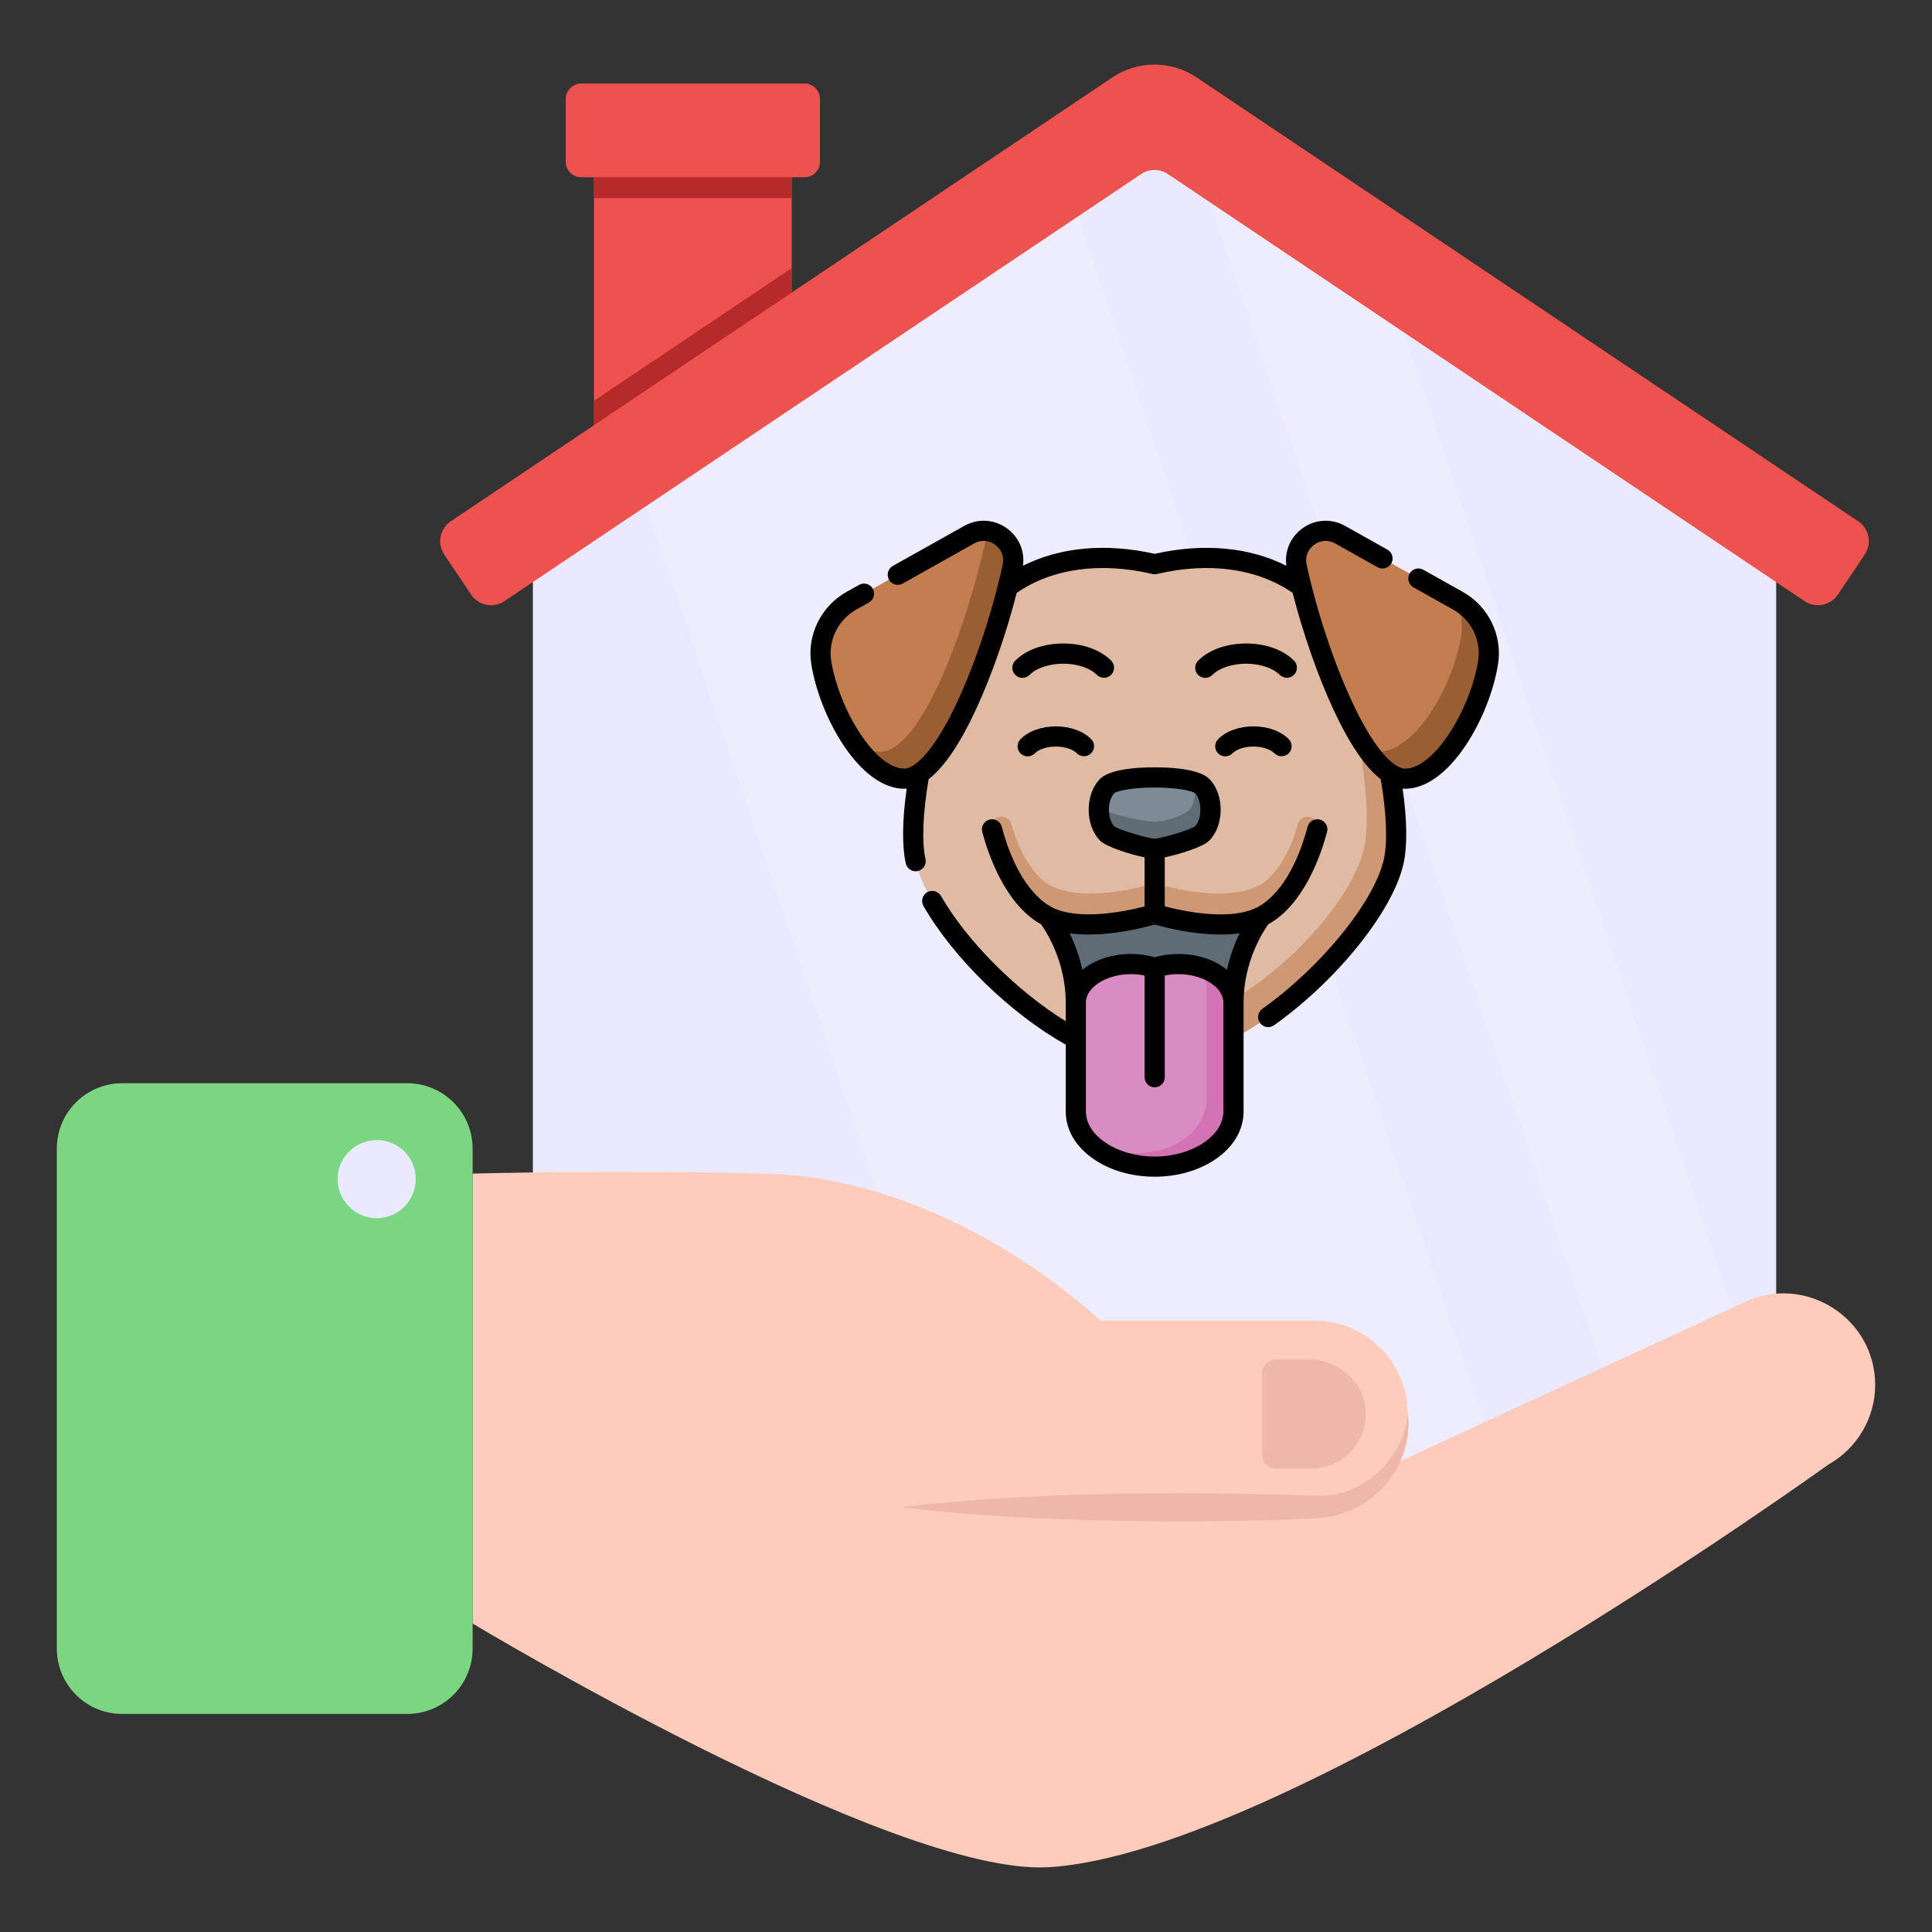 <svg width="80" height="80" viewBox="0 0 80 80" fill="none" xmlns="http://www.w3.org/2000/svg">
<rect x="0" y="0" width="80" height="80" fill="#333333" stroke="none"/>
<path d="M24.596 6.06H32.783V20.421H24.596V6.06Z" fill="#ED524E"/>
<path d="M32.783 11.102V17.915L29.051 20.421H24.596V16.595L32.783 11.102ZM24.595 6.06H32.785V8.2H24.595V6.06Z" fill="#B72A2A"/>
<path d="M33.953 4.1V6.7C33.953 7.053 33.668 7.339 33.315 7.339H24.066C23.896 7.339 23.734 7.272 23.614 7.152C23.494 7.032 23.427 6.869 23.427 6.7V4.1C23.427 3.747 23.713 3.461 24.066 3.461H33.315C33.668 3.461 33.953 3.747 33.953 4.1Z" fill="#ED524E"/>
<path d="M73.548 21.716V60.869C73.548 61.563 72.983 62.128 72.277 62.128H23.324C22.63 62.128 22.065 61.563 22.065 60.869V21.716L26.113 18.999L43.983 6.999L47.807 4.434L49.054 5.269L57.089 10.669L73.548 21.716Z" fill="#E9E9FF"/>
<g opacity="0.2">
<path d="M62.548 62.128H40.618L26.112 18.999L43.983 6.999L62.548 62.128ZM73.548 59.609V60.868C73.548 61.562 72.983 62.127 72.277 62.127H68.183L49.053 5.268L57.089 10.668L73.548 59.609Z" fill="white"/>
</g>
<path d="M77.647 57.351C77.647 58.707 76.901 59.974 75.713 60.642C75.713 60.642 53.36 76.751 43.406 77.317C36.947 77.679 19.57 67.227 19.57 67.227V48.596C19.57 48.596 25.159 48.438 31.73 48.596C36.481 48.709 41.617 51.119 45.566 54.681H54.423C54.931 54.681 55.434 54.781 55.904 54.975C56.373 55.17 56.8 55.455 57.159 55.814C57.518 56.173 57.803 56.599 57.997 57.069C58.192 57.538 58.292 58.041 58.291 58.549C58.291 59.319 58.066 60.044 57.669 60.642H57.681L72.206 53.934C74.716 52.724 77.647 54.556 77.647 57.351Z" fill="#FFCBBA"/>
<path d="M58.294 58.545C58.427 59.516 58.102 60.554 57.465 61.372C56.785 62.205 55.805 62.738 54.736 62.854C52.74 62.979 50.854 62.982 48.908 63.001C45.045 62.983 41.18 62.879 37.316 62.413C41.18 61.948 45.045 61.841 48.908 61.825C50.826 61.831 52.805 61.874 54.672 61.942C56.382 61.936 58.082 60.512 58.294 58.545Z" fill="#EFB7A8"/>
<path d="M19.57 47.559V68.265C19.57 68.982 19.285 69.67 18.778 70.178C18.27 70.685 17.582 70.97 16.864 70.97H5.06C4.342 70.971 3.654 70.686 3.146 70.179C2.639 69.672 2.353 68.984 2.353 68.267V47.56C2.353 46.842 2.638 46.154 3.145 45.647C3.653 45.139 4.341 44.854 5.058 44.854L16.863 44.853C17.581 44.853 18.269 45.138 18.776 45.645C19.284 46.153 19.57 46.841 19.57 47.559Z" fill="#7BD681"/>
<path d="M17.215 48.82C17.215 49.714 16.497 50.444 15.603 50.444C14.709 50.444 13.979 49.714 13.979 48.82C13.979 47.926 14.709 47.209 15.603 47.209C16.497 47.209 17.215 47.926 17.215 48.82Z" fill="#E9E9FF"/>
<path d="M56.544 58.36C56.603 59.054 56.344 59.689 55.897 60.148C55.485 60.56 54.92 60.807 54.297 60.807H52.838C52.685 60.807 52.539 60.746 52.431 60.638C52.322 60.53 52.262 60.383 52.262 60.23V56.866C52.262 56.548 52.52 56.289 52.838 56.289H54.179C55.368 56.289 56.45 57.16 56.544 58.36Z" fill="#EFB7A8"/>
<path d="M74.727 24.894L48.358 7.206C48.194 7.096 48.002 7.038 47.805 7.038C47.608 7.038 47.416 7.096 47.253 7.206L20.883 24.894C20.665 25.04 20.398 25.094 20.14 25.043C19.883 24.992 19.656 24.841 19.509 24.623L18.394 22.961C18.321 22.853 18.271 22.732 18.245 22.604C18.219 22.477 18.219 22.345 18.244 22.217C18.269 22.09 18.319 21.968 18.392 21.86C18.464 21.751 18.556 21.658 18.665 21.586L46.065 3.203C47.117 2.498 48.493 2.498 49.545 3.203L76.946 21.586C77.4 21.892 77.522 22.507 77.216 22.961L76.101 24.623C75.955 24.841 75.728 24.992 75.47 25.043C75.212 25.094 74.945 25.04 74.727 24.894Z" fill="#ED524E"/>
<path d="M57.044 35.659C57.516 33.492 56.294 26.834 53.921 24.32C52.253 23.082 50.039 22.839 47.812 23.361C45.291 22.77 42.786 23.159 41.072 24.863C38.904 27.018 37.401 33.313 37.913 35.659C38.387 37.833 41.41 41.331 44.549 43.009C50.406 45.013 56.403 38.601 57.044 35.659Z" fill="#E0BBA4"/>
<path d="M54.552 24.863C54.355 24.667 54.144 24.485 53.92 24.32C55.808 26.923 56.959 32.935 56.487 35.102C55.846 38.044 50.307 43.778 44.549 43.01C45.658 43.603 46.782 43.969 47.812 43.969C51.758 43.969 57.071 38.601 57.712 35.659C58.223 33.313 56.721 27.018 54.552 24.863Z" fill="#CF9875"/>
<path d="M43.389 37.95C43.389 37.95 44.548 39.391 44.548 41.515H51.077C51.077 39.391 52.236 37.95 52.236 37.95L47.812 37.288L43.389 37.95Z" fill="#5F6C75"/>
<path d="M41.077 34.341C41.063 34.288 41.06 34.233 41.067 34.179C41.075 34.124 41.093 34.072 41.12 34.025C41.148 33.977 41.184 33.936 41.228 33.902C41.272 33.869 41.321 33.845 41.374 33.831C41.597 33.771 41.826 33.905 41.885 34.128C42.194 35.295 42.836 36.333 43.5 36.669C45.085 37.471 47.813 36.564 47.813 36.564C47.813 36.564 50.541 37.471 52.125 36.669C52.789 36.333 53.432 35.295 53.741 34.128C53.755 34.075 53.779 34.025 53.812 33.981C53.846 33.938 53.887 33.901 53.935 33.873C53.982 33.846 54.035 33.828 54.089 33.821C54.143 33.813 54.198 33.817 54.251 33.831C54.304 33.845 54.354 33.869 54.398 33.902C54.441 33.936 54.478 33.977 54.506 34.025C54.533 34.072 54.551 34.124 54.559 34.179C54.566 34.233 54.562 34.288 54.548 34.341C54.17 35.769 53.415 37.353 52.237 37.95C50.652 38.752 47.813 37.844 47.813 37.844C47.813 37.844 44.974 38.752 43.389 37.95C42.211 37.353 41.456 35.769 41.077 34.341Z" fill="#CF9875"/>
<path d="M41.371 22.913C41.399 22.785 41.372 22.165 40.84 21.985C40.609 21.964 40.365 22.01 40.132 22.14L35.259 24.872C34.351 25.381 33.843 26.4 34.006 27.428C34.177 28.511 34.676 29.752 35.328 30.703C35.833 31.344 36.629 31.686 36.999 31.686C38.699 31.687 40.581 26.533 41.371 22.913Z" fill="#C27E4E"/>
<path d="M40.841 21.986C40.851 22.11 40.842 22.235 40.815 22.356C40.025 25.976 38.143 31.13 36.443 31.13C36.073 31.13 35.694 30.972 35.328 30.703C35.945 31.603 36.699 32.243 37.445 32.243C39.145 32.243 41.138 27.09 41.929 23.47C42.097 22.698 41.525 22.049 40.841 21.986Z" fill="#995E34"/>
<path d="M61.062 26.871C61.145 26.348 61.07 25.457 60.268 24.817L55.493 22.14C54.571 21.623 53.471 22.437 53.697 23.47C54.247 25.99 55.381 29.254 56.593 31.004C56.933 31.452 57.468 31.686 57.624 31.686C59.157 31.687 60.728 28.979 61.062 26.871Z" fill="#C27E4E"/>
<path d="M60.366 24.872L60.268 24.817C60.497 25.27 60.589 25.791 60.506 26.314C60.172 28.422 58.6 31.13 57.067 31.13C56.911 31.13 56.753 31.086 56.593 31.004C57.121 31.768 57.664 32.243 58.181 32.243C59.714 32.243 61.285 29.536 61.619 27.428C61.782 26.4 61.274 25.381 60.366 24.872Z" fill="#995E34"/>
<path d="M50.52 45.747V41.515C50.52 40.791 50.057 40.186 49.503 39.998C49.271 39.945 49.033 39.919 48.794 39.919C48.442 39.919 48.109 39.975 47.812 40.074C47.515 39.975 47.182 39.919 46.83 39.919C45.57 39.919 44.548 40.634 44.548 41.515V46.025C44.548 46.557 44.809 47.046 45.245 47.434C45.784 47.813 46.65 48.029 47.255 48.029C49.058 48.029 50.52 47.007 50.52 45.747Z" fill="#DA8BC1"/>
<path d="M49.504 39.998C49.792 40.265 49.963 40.598 49.963 40.958V45.468C49.963 46.729 48.78 47.751 46.977 47.751C46.371 47.751 45.773 47.635 45.245 47.434C45.843 47.966 46.77 48.308 47.812 48.308C49.615 48.308 51.077 47.286 51.077 46.025V41.515C51.077 40.807 50.417 40.207 49.504 39.998Z" fill="#D273B3"/>
<path d="M49.495 34.015C49.751 33.759 49.933 32.753 49.469 32.382C48.563 32.083 46.258 32.136 45.851 32.542C45.629 32.764 45.512 33.114 45.501 33.471C45.813 34.341 47.549 34.589 47.812 34.589C48.119 34.589 49.261 34.249 49.495 34.015Z" fill="#7E8B96"/>
<path d="M49.774 32.542C49.713 32.481 49.607 32.428 49.47 32.382C49.539 32.837 49.473 33.313 49.217 33.569C48.983 33.804 48.12 34.032 47.813 34.032C47.55 34.032 46.244 33.81 45.502 33.471C45.489 33.866 45.606 34.27 45.852 34.516C46.086 34.75 47.506 35.145 47.813 35.145C48.12 35.145 49.54 34.75 49.774 34.516C50.242 34.048 50.242 33.011 49.774 32.542Z" fill="#5F6C75"/>
<path d="M60.57 24.508L58.936 23.592C58.888 23.565 58.836 23.548 58.781 23.541C58.727 23.535 58.671 23.539 58.619 23.554C58.566 23.569 58.517 23.594 58.473 23.628C58.43 23.662 58.394 23.704 58.367 23.752C58.341 23.8 58.324 23.852 58.317 23.907C58.311 23.961 58.315 24.017 58.33 24.069C58.345 24.122 58.37 24.172 58.404 24.215C58.438 24.258 58.48 24.294 58.528 24.32L60.162 25.237C60.921 25.662 61.341 26.517 61.207 27.362C60.895 29.33 59.407 31.826 58.181 31.826C57.917 31.826 57.569 31.575 57.198 31.118C56.803 30.632 56.392 29.932 55.976 29.038C55.225 27.423 54.526 25.308 54.105 23.381C54.035 23.061 54.15 22.754 54.413 22.56C54.676 22.365 55.003 22.345 55.288 22.504L57.042 23.488C57.139 23.542 57.253 23.555 57.359 23.525C57.466 23.495 57.556 23.424 57.611 23.328C57.665 23.231 57.678 23.117 57.648 23.01C57.618 22.904 57.547 22.813 57.45 22.759L55.697 21.776C55.125 21.455 54.443 21.498 53.916 21.889C53.425 22.252 53.184 22.832 53.266 23.427C51.733 22.654 49.836 22.477 47.813 22.932C45.789 22.477 43.892 22.654 42.359 23.427C42.441 22.832 42.2 22.252 41.709 21.889C41.182 21.498 40.5 21.455 39.928 21.776L36.97 23.434C36.922 23.461 36.88 23.497 36.846 23.54C36.812 23.583 36.787 23.633 36.773 23.685C36.758 23.738 36.753 23.793 36.76 23.848C36.766 23.902 36.783 23.955 36.81 24.003C36.837 24.051 36.873 24.093 36.916 24.127C36.959 24.16 37.009 24.186 37.061 24.201C37.114 24.215 37.169 24.22 37.224 24.213C37.278 24.207 37.331 24.19 37.379 24.163L40.337 22.504C40.622 22.344 40.949 22.365 41.212 22.56C41.475 22.754 41.59 23.061 41.52 23.381C41.099 25.308 40.4 27.423 39.649 29.038C39.233 29.932 38.822 30.632 38.427 31.118C38.057 31.575 37.708 31.826 37.444 31.826C36.218 31.826 34.73 29.33 34.419 27.362C34.284 26.517 34.704 25.662 35.463 25.237L35.983 24.945C36.079 24.891 36.15 24.8 36.179 24.694C36.209 24.588 36.195 24.474 36.141 24.378C36.087 24.282 35.998 24.211 35.891 24.18C35.785 24.15 35.672 24.163 35.575 24.217L35.055 24.508C33.992 25.104 33.405 26.304 33.593 27.493C33.771 28.611 34.27 29.869 34.928 30.858C35.702 32.021 36.596 32.661 37.444 32.661C37.478 32.661 37.511 32.659 37.545 32.657C37.361 33.935 37.345 35.017 37.505 35.748C37.525 35.841 37.577 35.924 37.651 35.984C37.725 36.044 37.817 36.077 37.912 36.077C37.975 36.077 38.036 36.063 38.093 36.036C38.149 36.009 38.199 35.97 38.238 35.921C38.277 35.873 38.305 35.816 38.319 35.755C38.334 35.694 38.334 35.631 38.321 35.57C38.164 34.852 38.213 33.653 38.452 32.265C39.093 31.769 39.747 30.808 40.406 29.39C41.054 27.997 41.664 26.246 42.1 24.55C43.564 23.539 45.553 23.26 47.717 23.767C47.78 23.782 47.845 23.782 47.908 23.767C50.071 23.26 52.061 23.539 53.525 24.55C53.961 26.246 54.571 27.997 55.219 29.39C55.878 30.808 56.532 31.769 57.173 32.265C57.412 33.653 57.461 34.852 57.304 35.57C56.925 37.312 54.712 40.038 52.268 41.775C52.179 41.84 52.118 41.937 52.101 42.046C52.083 42.154 52.108 42.266 52.172 42.355C52.236 42.445 52.333 42.506 52.441 42.525C52.55 42.544 52.661 42.519 52.752 42.456C55.387 40.583 57.695 37.699 58.12 35.748C58.28 35.017 58.264 33.935 58.08 32.657C58.114 32.659 58.147 32.661 58.181 32.661C59.029 32.661 59.923 32.02 60.697 30.857C61.355 29.869 61.854 28.611 62.032 27.493C62.22 26.304 61.633 25.104 60.57 24.508Z" fill="black"/>
<path d="M50.444 30.603C50.404 30.641 50.373 30.687 50.351 30.738C50.329 30.789 50.318 30.844 50.317 30.899C50.317 30.954 50.328 31.009 50.349 31.061C50.37 31.112 50.401 31.158 50.44 31.197C50.479 31.236 50.525 31.267 50.577 31.288C50.628 31.309 50.683 31.32 50.738 31.32C50.793 31.319 50.848 31.308 50.899 31.286C50.95 31.264 50.996 31.233 51.034 31.193C51.207 31.02 51.54 30.913 51.903 30.913C52.266 30.913 52.598 31.02 52.771 31.193C52.853 31.275 52.96 31.315 53.067 31.315C53.173 31.315 53.28 31.275 53.362 31.193C53.44 31.115 53.484 31.009 53.484 30.898C53.484 30.787 53.44 30.681 53.362 30.603C53.028 30.269 52.496 30.078 51.903 30.078C51.309 30.078 50.778 30.269 50.444 30.603ZM42.263 30.603C42.223 30.641 42.191 30.687 42.169 30.738C42.148 30.789 42.136 30.844 42.136 30.899C42.136 30.954 42.146 31.009 42.167 31.061C42.188 31.112 42.219 31.158 42.258 31.197C42.297 31.236 42.344 31.267 42.395 31.288C42.446 31.309 42.501 31.32 42.556 31.32C42.612 31.319 42.667 31.308 42.718 31.286C42.768 31.264 42.814 31.233 42.853 31.193C43.026 31.02 43.359 30.913 43.721 30.913C44.084 30.913 44.417 31.02 44.59 31.193C44.671 31.275 44.778 31.315 44.885 31.315C44.992 31.315 45.099 31.275 45.18 31.193C45.259 31.115 45.303 31.009 45.303 30.898C45.303 30.787 45.259 30.681 45.18 30.603C44.847 30.269 44.315 30.078 43.721 30.078C43.128 30.078 42.596 30.269 42.263 30.603ZM53.58 27.352C53.132 26.904 52.409 26.646 51.599 26.646C50.788 26.646 50.065 26.904 49.617 27.352C49.577 27.391 49.545 27.437 49.523 27.488C49.502 27.539 49.49 27.593 49.49 27.649C49.489 27.704 49.5 27.759 49.521 27.81C49.542 27.861 49.573 27.908 49.612 27.947C49.651 27.986 49.698 28.017 49.749 28.038C49.8 28.059 49.855 28.07 49.911 28.069C49.966 28.069 50.021 28.058 50.072 28.036C50.122 28.014 50.169 27.982 50.207 27.943C50.492 27.658 51.025 27.482 51.598 27.482C52.172 27.482 52.705 27.658 52.99 27.943C53.071 28.024 53.178 28.065 53.285 28.065C53.392 28.065 53.499 28.024 53.58 27.943C53.619 27.904 53.65 27.858 53.671 27.807C53.692 27.757 53.703 27.702 53.703 27.648C53.703 27.593 53.692 27.538 53.671 27.488C53.65 27.437 53.619 27.391 53.58 27.352ZM54.951 34.448C54.965 34.395 54.969 34.34 54.962 34.286C54.954 34.231 54.936 34.179 54.909 34.132C54.881 34.084 54.844 34.043 54.801 34.009C54.757 33.976 54.708 33.952 54.654 33.938C54.431 33.878 54.203 34.011 54.144 34.234C53.514 36.613 52.468 37.364 52.047 37.577C51.478 37.865 50.598 37.938 49.501 37.786C48.974 37.713 48.512 37.604 48.23 37.529V35.502C48.832 35.375 49.806 35.074 50.069 34.811C50.704 34.176 50.704 32.882 50.069 32.247V32.247C49.892 32.07 49.364 31.774 47.812 31.774C46.261 31.774 45.732 32.07 45.556 32.247C44.921 32.882 44.921 34.176 45.556 34.811C45.819 35.074 46.792 35.375 47.395 35.502V37.531C46.477 37.778 44.624 38.107 43.577 37.577C43.156 37.364 42.11 36.613 41.48 34.234C41.422 34.011 41.193 33.878 40.97 33.938C40.917 33.952 40.867 33.976 40.824 34.009C40.78 34.043 40.743 34.084 40.716 34.132C40.688 34.179 40.67 34.231 40.663 34.286C40.656 34.34 40.659 34.395 40.673 34.448C40.907 35.332 41.608 37.444 43.108 38.273C43.312 38.558 44.13 39.808 44.13 41.515V42.287C42.112 41.042 40.052 38.99 38.962 37.097C38.906 37.002 38.815 36.933 38.709 36.904C38.602 36.876 38.488 36.891 38.393 36.946C38.297 37.001 38.227 37.092 38.198 37.198C38.169 37.305 38.184 37.418 38.238 37.514C39.49 39.687 41.835 41.966 44.13 43.257V46.025C44.13 46.775 44.533 47.47 45.265 47.981C45.951 48.461 46.855 48.725 47.812 48.725C48.769 48.725 49.674 48.461 50.36 47.981C51.091 47.47 51.494 46.775 51.494 46.025V41.515C51.494 39.806 52.313 38.556 52.516 38.273C54.017 37.444 54.717 35.332 54.951 34.448ZM46.143 32.841C46.266 32.747 46.877 32.609 47.812 32.609C48.748 32.609 49.359 32.747 49.481 32.841C49.78 33.145 49.781 33.908 49.484 34.215C49.264 34.379 48.048 34.724 47.813 34.728C47.576 34.724 46.361 34.379 46.14 34.215C45.843 33.908 45.844 33.145 46.143 32.841ZM45.088 38.697C46.274 38.697 47.431 38.392 47.812 38.281C48.193 38.392 49.35 38.697 50.536 38.697C50.803 38.697 51.07 38.681 51.331 38.645C51.096 39.127 50.92 39.635 50.806 40.159C50.315 39.753 49.601 39.502 48.794 39.502C48.454 39.502 48.124 39.547 47.812 39.637C47.5 39.547 47.17 39.502 46.83 39.502C46.023 39.502 45.309 39.753 44.818 40.159C44.704 39.635 44.528 39.127 44.293 38.645C44.554 38.681 44.822 38.697 45.088 38.697ZM50.659 46.025C50.659 47.036 49.355 47.89 47.812 47.89C46.269 47.89 44.965 47.036 44.965 46.025V41.515C44.965 40.876 45.819 40.337 46.83 40.337C47.025 40.337 47.213 40.356 47.395 40.394V44.606C47.395 44.836 47.581 45.023 47.812 45.023C48.043 45.023 48.23 44.836 48.23 44.606V40.394C48.415 40.355 48.604 40.336 48.794 40.337C49.805 40.337 50.659 40.876 50.659 41.515V46.025ZM45.713 28.065C45.795 28.065 45.876 28.041 45.944 27.995C46.013 27.949 46.067 27.884 46.098 27.807C46.13 27.731 46.138 27.647 46.122 27.566C46.106 27.485 46.066 27.411 46.008 27.352C45.559 26.904 44.837 26.646 44.026 26.646C43.215 26.646 42.492 26.904 42.044 27.352C42.004 27.391 41.973 27.437 41.951 27.488C41.929 27.539 41.918 27.593 41.917 27.649C41.917 27.704 41.928 27.759 41.949 27.81C41.97 27.861 42.001 27.908 42.04 27.947C42.079 27.986 42.125 28.017 42.176 28.038C42.228 28.059 42.283 28.07 42.338 28.069C42.393 28.069 42.448 28.058 42.499 28.036C42.55 28.014 42.596 27.983 42.635 27.943C42.919 27.658 43.452 27.482 44.026 27.482C44.599 27.482 45.133 27.658 45.417 27.943C45.456 27.982 45.502 28.012 45.553 28.033C45.603 28.054 45.658 28.065 45.713 28.065Z" fill="black"/>
</svg>
